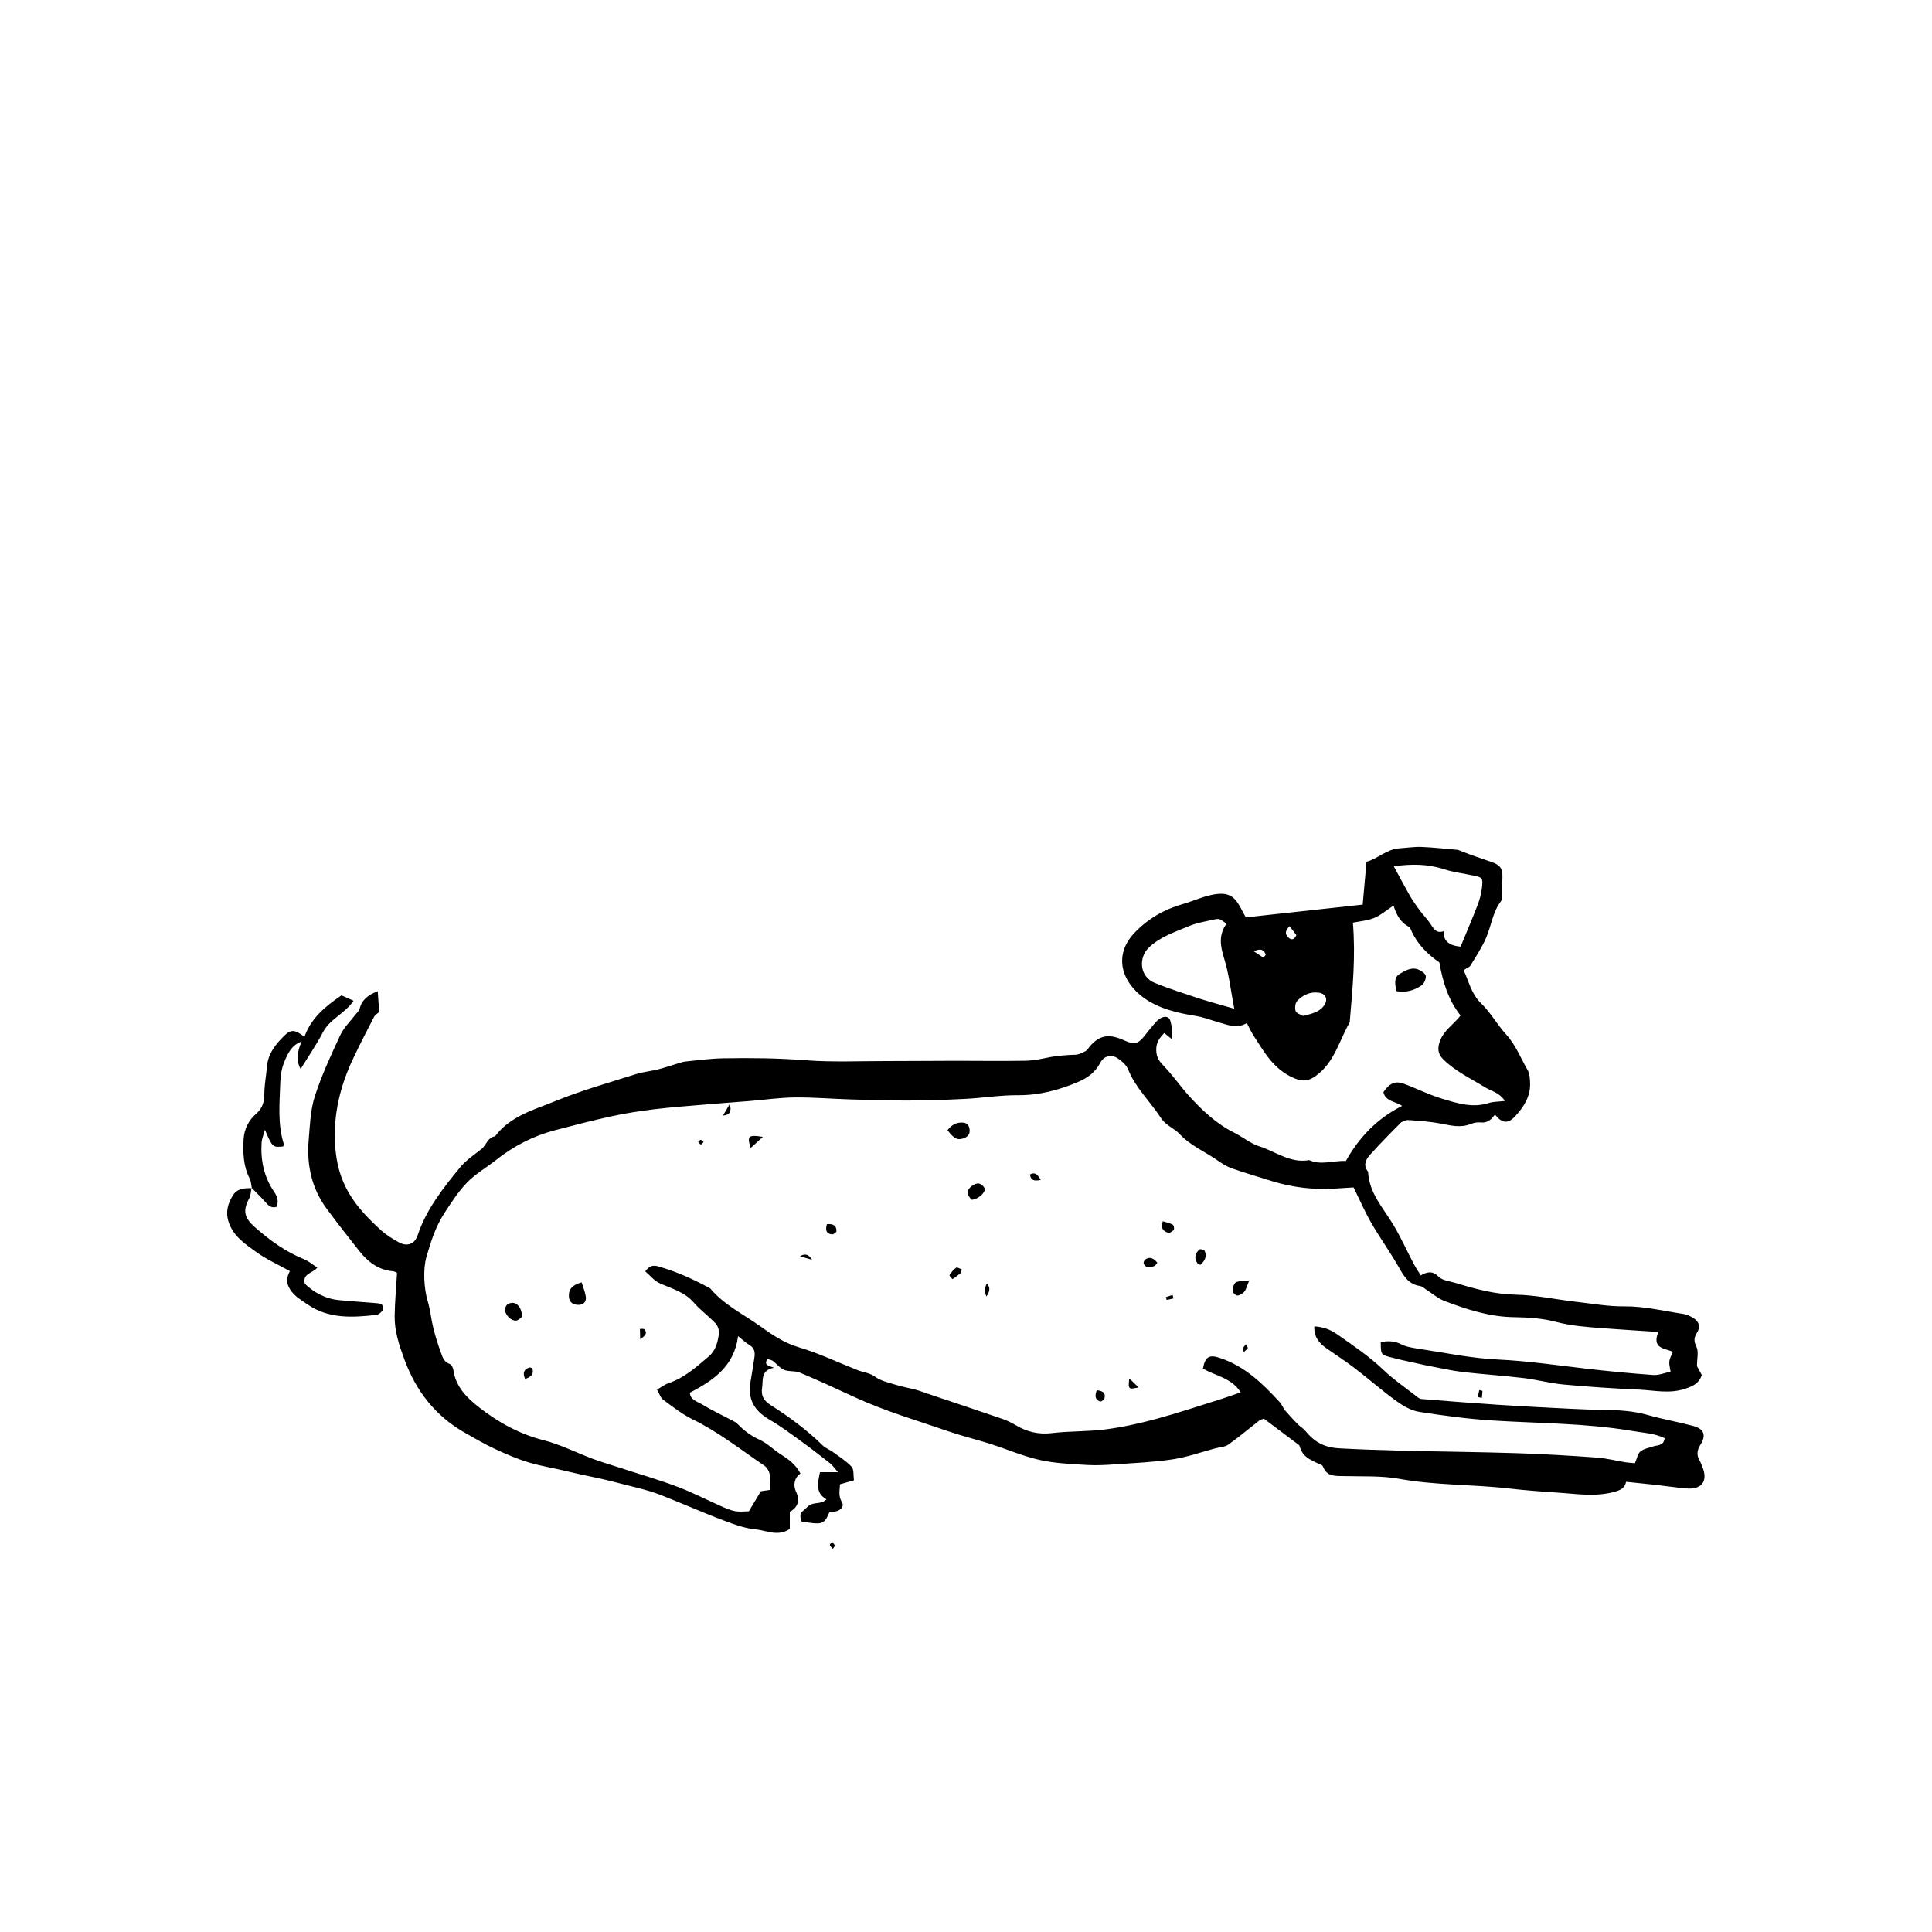 <svg width="150" height="150" viewBox="0 0 150 150" fill="none" xmlns="http://www.w3.org/2000/svg">
<g clip-path="url(#clip0_854_12001)">
<path d="M29.468 78.551C29.34 78.668 29.13 78.78 29.04 78.953C28.485 80.021 27.934 81.094 27.42 82.181C26.396 84.338 25.852 86.618 26.025 88.995C26.089 89.888 26.254 90.803 26.629 91.703C27.277 93.263 28.361 94.399 29.55 95.486C29.977 95.876 30.488 96.199 31.005 96.473C31.628 96.803 32.201 96.578 32.422 95.918C33.097 93.881 34.406 92.246 35.726 90.63C36.184 90.068 36.829 89.655 37.403 89.19C37.77 88.89 37.864 88.298 38.438 88.223C39.611 86.648 41.456 86.168 43.125 85.485C45.146 84.656 47.261 84.064 49.35 83.4C49.909 83.224 50.505 83.171 51.075 83.029C51.574 82.905 52.065 82.733 52.56 82.586C52.781 82.523 52.999 82.436 53.224 82.414C54.199 82.316 55.178 82.181 56.156 82.166C58.282 82.129 60.409 82.151 62.539 82.316C64.62 82.478 66.72 82.376 68.812 82.38C70.612 82.38 72.412 82.361 74.216 82.358C76.013 82.358 77.812 82.388 79.609 82.354C80.25 82.343 80.891 82.204 81.525 82.073C81.96 81.983 82.984 81.893 83.475 81.889C83.745 81.889 84.022 81.739 84.274 81.611C84.409 81.54 84.499 81.379 84.604 81.251C85.444 80.254 86.246 80.299 87.323 80.79C88.046 81.116 88.339 81.068 88.834 80.456C89.164 80.051 89.475 79.628 89.839 79.253C89.996 79.091 90.259 78.945 90.476 78.945C90.844 78.945 90.889 79.316 90.941 79.583C91.005 79.89 90.983 80.216 91.009 80.7C90.728 80.471 90.57 80.344 90.39 80.201C90.034 80.584 89.752 80.929 89.771 81.548C89.786 82.114 90.011 82.406 90.371 82.778C91.054 83.486 91.62 84.308 92.276 85.043C93.308 86.186 94.436 87.251 95.816 87.938C96.487 88.271 97.095 88.789 97.759 88.995C99.034 89.396 100.181 90.341 101.644 90.071C102.566 90.491 103.508 90.094 104.494 90.139C105.506 88.324 106.894 86.85 108.863 85.86C108.323 85.5 107.569 85.519 107.408 84.791C107.891 84.09 108.326 83.891 109.02 84.15C109.995 84.51 110.933 84.99 111.926 85.29C113.108 85.646 114.304 86.048 115.579 85.639C115.935 85.523 116.333 85.538 116.839 85.478C116.408 84.806 115.763 84.709 115.271 84.401C114.169 83.719 112.984 83.171 112.046 82.238C111.589 81.784 111.615 81.326 111.803 80.809C112.069 80.093 112.676 79.65 113.168 79.114C113.231 79.043 113.291 78.968 113.396 78.844C112.448 77.648 112.016 76.234 111.75 74.719C110.854 74.104 110.07 73.335 109.594 72.296C109.541 72.18 109.493 72.015 109.399 71.966C108.746 71.629 108.416 71.036 108.195 70.305C107.633 70.676 107.198 71.063 106.695 71.269C106.174 71.483 105.581 71.524 105.038 71.636C105.259 74.265 105.015 76.736 104.805 79.204C104.801 79.268 104.805 79.346 104.775 79.399C103.969 80.816 103.59 82.508 102.161 83.528C101.651 83.891 101.22 84.023 100.496 83.719C98.88 83.04 98.145 81.668 97.29 80.344C97.114 80.074 96.986 79.77 96.806 79.429C96.019 79.901 95.28 79.556 94.534 79.346C93.971 79.189 93.424 78.968 92.85 78.878C91.41 78.649 89.974 78.315 88.8 77.468C87.124 76.26 86.374 74.179 88.125 72.379C89.164 71.31 90.401 70.598 91.83 70.193C92.55 69.99 93.236 69.668 93.964 69.503C94.627 69.353 95.374 69.263 95.891 69.84C96.24 70.226 96.442 70.748 96.724 71.224C99.671 70.901 102.709 70.571 105.799 70.234C105.896 69.143 105.994 68.051 106.095 66.908C106.961 66.683 107.651 65.929 108.638 65.865C109.215 65.828 109.796 65.734 110.37 65.756C111.315 65.794 112.256 65.906 113.201 65.985L114.199 66.371C114.72 66.551 115.241 66.739 115.766 66.915C116.46 67.144 116.666 67.414 116.648 68.119C116.636 68.576 116.621 69.034 116.603 69.491C116.595 69.653 116.625 69.855 116.539 69.964C115.894 70.804 115.789 71.854 115.391 72.788C115.065 73.549 114.6 74.254 114.165 74.963C114.075 75.109 113.861 75.173 113.633 75.323C114.053 76.211 114.221 77.153 114.986 77.891C115.729 78.608 116.239 79.553 116.94 80.318C117.686 81.131 118.058 82.148 118.598 83.066C118.766 83.351 118.781 83.749 118.796 84.098C118.83 85.159 118.279 85.976 117.6 86.704C117.068 87.274 116.588 87.206 116.066 86.528C115.796 86.914 115.481 87.206 114.956 87.146C114.705 87.116 114.42 87.169 114.184 87.266C113.4 87.581 112.654 87.386 111.874 87.236C111.053 87.079 110.209 87.023 109.373 86.963C109.166 86.948 108.889 87.041 108.743 87.184C107.951 87.968 107.183 88.766 106.429 89.588C106.065 89.985 105.784 90.435 106.219 90.975C106.294 92.636 107.404 93.795 108.195 95.119C108.78 96.098 109.245 97.148 109.778 98.156C109.928 98.441 110.115 98.708 110.31 99.023C110.82 98.73 111.221 98.648 111.698 99.124C112.009 99.435 112.598 99.48 113.066 99.623C114.566 100.084 116.074 100.489 117.668 100.519C119.265 100.549 120.833 100.901 122.411 101.078C123.634 101.213 124.853 101.441 126.116 101.426C127.658 101.411 129.203 101.79 130.74 102.023C130.991 102.06 131.239 102.191 131.46 102.326C131.918 102.604 132.049 103.02 131.749 103.481C131.49 103.883 131.516 104.16 131.719 104.591C131.891 104.959 131.753 105.469 131.753 106.069C131.824 106.196 131.978 106.485 132.128 106.759C131.918 107.389 131.49 107.599 130.868 107.813C129.645 108.233 128.464 107.948 127.275 107.891C125.31 107.805 123.349 107.674 121.391 107.494C120.36 107.4 119.344 107.119 118.313 106.995C116.723 106.804 115.125 106.703 113.535 106.519C112.71 106.421 111.896 106.226 111.075 106.076C110.948 106.054 110.816 106.031 110.689 106.001C109.766 105.791 108.836 105.611 107.925 105.368C107.198 105.173 107.209 105.139 107.201 104.198C107.745 104.104 108.251 104.096 108.788 104.37C109.2 104.58 109.699 104.651 110.171 104.723C112.211 105.03 114.225 105.458 116.299 105.555C118.564 105.66 120.81 105.99 123.064 106.253C124.826 106.459 126.593 106.628 128.359 106.755C128.786 106.785 129.229 106.594 129.701 106.496C129.66 106.189 129.578 105.938 129.604 105.698C129.634 105.458 129.773 105.229 129.881 104.951C129.285 104.693 128.213 104.719 128.756 103.414C127.268 103.316 125.865 103.23 124.466 103.125C123.233 103.031 122.01 102.949 120.791 102.626C119.756 102.353 118.646 102.281 117.566 102.266C115.658 102.244 113.895 101.67 112.151 101.01C111.675 100.83 111.266 100.47 110.828 100.193C110.636 100.073 110.453 99.878 110.243 99.844C109.339 99.709 108.975 99.049 108.574 98.34C107.921 97.189 107.138 96.109 106.474 94.961C105.971 94.091 105.574 93.165 105.09 92.19C104.618 92.22 104.104 92.254 103.59 92.284C101.955 92.381 100.35 92.19 98.782 91.71C97.736 91.388 96.69 91.073 95.655 90.716C95.291 90.589 94.939 90.383 94.624 90.158C93.623 89.441 92.456 88.976 91.59 88.05C91.159 87.589 90.514 87.383 90.142 86.809C89.317 85.53 88.166 84.48 87.585 83.021C87.442 82.669 87.075 82.354 86.734 82.14C86.235 81.829 85.699 81.998 85.421 82.519C85.031 83.254 84.435 83.696 83.681 84.011C82.189 84.638 80.674 85.043 79.028 85.031C77.666 85.02 76.309 85.245 74.944 85.316C73.474 85.391 72 85.44 70.53 85.444C69.03 85.451 67.534 85.403 66.034 85.358C64.594 85.313 63.154 85.189 61.714 85.204C60.547 85.215 59.381 85.384 58.215 85.481C57.075 85.575 55.935 85.654 54.799 85.751C53.441 85.868 52.08 85.965 50.726 86.13C49.627 86.265 48.529 86.438 47.449 86.674C45.986 86.993 44.539 87.371 43.091 87.75C41.396 88.193 39.874 88.98 38.501 90.071C37.763 90.66 36.915 91.136 36.266 91.808C35.572 92.528 35.014 93.394 34.466 94.245C33.81 95.265 33.443 96.42 33.109 97.583C32.828 98.565 32.917 100.05 33.21 101.033C33.413 101.715 33.476 102.439 33.649 103.133C33.806 103.763 34.005 104.389 34.226 105C34.354 105.36 34.466 105.743 34.913 105.9C35.051 105.949 35.179 106.196 35.201 106.369C35.381 107.666 36.24 108.518 37.178 109.253C38.678 110.426 40.312 111.338 42.203 111.818C43.519 112.151 44.756 112.789 46.039 113.269C46.718 113.52 47.411 113.723 48.101 113.948C49.594 114.435 51.101 114.87 52.571 115.421C53.726 115.853 54.825 116.426 55.954 116.925C56.31 117.083 56.674 117.251 57.053 117.323C57.398 117.39 57.765 117.338 58.14 117.338C58.447 116.824 58.744 116.329 59.074 115.778C59.303 115.744 59.587 115.703 59.824 115.669C59.805 115.23 59.824 114.818 59.749 114.424C59.704 114.195 59.542 113.929 59.355 113.801C57.521 112.556 55.778 111.176 53.767 110.194C52.954 109.796 52.226 109.219 51.491 108.679C51.281 108.525 51.195 108.203 51.011 107.891C51.311 107.719 51.596 107.494 51.919 107.385C53.149 106.969 54.075 106.121 55.031 105.311C55.575 104.85 55.721 104.205 55.815 103.564C55.852 103.305 55.736 102.945 55.56 102.754C55.024 102.184 54.371 101.719 53.861 101.126C53.141 100.298 52.144 100.05 51.214 99.63C50.797 99.443 50.479 99.034 50.096 98.711C50.404 98.291 50.681 98.201 51.09 98.318C52.481 98.711 53.786 99.296 55.054 99.983C55.084 99.998 55.121 100.005 55.14 100.031C56.209 101.31 57.709 102.03 59.032 102.975C59.955 103.635 60.87 104.265 62.014 104.603C63.57 105.06 65.051 105.776 66.57 106.373C67.028 106.553 67.515 106.579 67.954 106.898C68.389 107.213 68.966 107.34 69.495 107.501C70.028 107.666 70.579 107.764 71.119 107.906C71.404 107.981 71.677 108.09 71.955 108.184C73.905 108.84 75.859 109.489 77.805 110.156C78.172 110.284 78.532 110.453 78.862 110.651C79.736 111.176 80.636 111.39 81.679 111.266C83.062 111.101 84.476 111.158 85.86 110.974C87.184 110.801 88.496 110.509 89.786 110.16C91.489 109.699 93.165 109.136 94.849 108.608C95.336 108.454 95.816 108.278 96.33 108.101C95.591 106.939 94.339 106.834 93.397 106.249C93.57 105.319 93.904 105.161 94.691 105.424C96.634 106.061 98.029 107.415 99.36 108.866C99.532 109.058 99.623 109.324 99.787 109.523C100.095 109.886 100.425 110.235 100.759 110.576C100.939 110.76 101.183 110.891 101.344 111.09C102.049 111.953 102.81 112.384 103.976 112.448C105.544 112.534 107.111 112.586 108.679 112.628C111.724 112.703 114.769 112.729 117.81 112.826C119.865 112.89 121.916 113.018 123.968 113.164C124.71 113.216 125.445 113.408 126.184 113.528C126.435 113.569 126.694 113.58 126.938 113.603C127.088 113.258 127.14 112.883 127.354 112.699C127.609 112.481 127.999 112.421 128.336 112.305C128.685 112.181 129.173 112.275 129.24 111.66C128.456 111.274 127.568 111.244 126.713 111.098C123.143 110.49 119.528 110.516 115.931 110.291C114.008 110.171 112.088 109.916 110.183 109.616C109.564 109.519 108.945 109.159 108.424 108.784C107.314 107.981 106.279 107.07 105.191 106.234C104.494 105.698 103.755 105.218 103.031 104.715C102.454 104.314 102.004 103.841 102.045 102.979C102.731 103.016 103.294 103.23 103.808 103.59C105.06 104.468 106.328 105.319 107.441 106.388C108.21 107.123 109.103 107.73 109.943 108.386C110.066 108.484 110.209 108.608 110.351 108.619C112.369 108.784 114.386 108.941 116.408 109.073C118.238 109.193 120.068 109.283 121.898 109.376C122.749 109.421 123.604 109.451 124.455 109.463C125.633 109.478 126.795 109.534 127.943 109.864C129.098 110.194 130.29 110.396 131.453 110.708C132.3 110.936 132.491 111.431 132.023 112.166C131.738 112.616 131.715 113.003 131.978 113.441C132.06 113.58 132.113 113.741 132.173 113.891C132.63 114.998 132.12 115.676 130.894 115.56C130.08 115.485 129.266 115.365 128.453 115.275C127.74 115.196 127.024 115.125 126.251 115.046C126.143 115.519 125.843 115.691 125.34 115.826C123.829 116.239 122.34 115.973 120.84 115.879C119.61 115.8 118.376 115.706 117.15 115.564C114.326 115.241 111.469 115.328 108.653 114.818C107.246 114.563 105.776 114.641 104.333 114.604C103.669 114.589 103.013 114.66 102.713 113.854C102.664 113.719 102.398 113.659 102.229 113.576C101.303 113.138 101.108 112.924 100.875 112.211C99.885 111.469 99.034 110.828 98.126 110.145C98.044 110.179 97.875 110.213 97.755 110.306C96.96 110.921 96.195 111.574 95.374 112.155C95.1 112.35 94.695 112.358 94.35 112.451C93.248 112.744 92.164 113.134 91.043 113.303C89.595 113.524 88.121 113.584 86.659 113.685C85.912 113.738 85.159 113.786 84.416 113.741C83.183 113.663 81.926 113.621 80.73 113.351C79.41 113.055 78.146 112.504 76.849 112.091C75.795 111.758 74.715 111.499 73.669 111.139C71.194 110.288 68.685 109.556 66.289 108.446C64.905 107.805 63.506 107.16 62.093 106.568C61.725 106.414 61.249 106.511 60.877 106.358C60.544 106.219 60.3 105.881 59.996 105.656C59.88 105.574 59.711 105.563 59.569 105.518C59.291 106.013 59.678 106.039 60.097 106.189C59.025 106.391 59.265 107.171 59.167 107.768C59.078 108.319 59.273 108.731 59.801 109.069C61.252 109.991 62.64 111.011 63.874 112.223C64.099 112.444 64.429 112.56 64.691 112.751C65.183 113.111 65.715 113.441 66.12 113.884C66.311 114.094 66.244 114.54 66.3 114.93C65.906 115.043 65.599 115.133 65.216 115.241C65.201 115.684 65.066 116.134 65.366 116.629C65.561 116.951 65.284 117.27 64.845 117.353C64.691 117.383 64.53 117.383 64.403 117.394C63.975 118.369 63.859 118.403 62.205 118.121C62.044 117.364 62.182 117.503 62.693 116.989C63.131 116.543 63.705 116.865 64.166 116.408C63.292 115.905 63.487 115.136 63.664 114.3H65.059C64.766 113.963 64.639 113.764 64.459 113.621C63.72 113.04 62.974 112.459 62.212 111.908C61.425 111.338 60.641 110.745 59.801 110.258C58.508 109.508 58.035 108.634 58.282 107.205C58.388 106.594 58.489 105.983 58.575 105.368C58.627 104.996 58.583 104.659 58.196 104.434C57.922 104.276 57.69 104.044 57.304 103.74C57.004 106.091 55.369 107.183 53.561 108.131C53.595 108.694 54.12 108.806 54.469 109.016C55.294 109.515 56.171 109.924 57.023 110.378C57.161 110.453 57.278 110.565 57.39 110.678C57.851 111.143 58.361 111.506 58.976 111.784C59.58 112.058 60.071 112.571 60.641 112.931C61.234 113.306 61.789 113.711 62.145 114.401C61.71 114.701 61.541 115.249 61.811 115.83C62.16 116.584 61.875 117.064 61.32 117.383V118.71C60.367 119.325 59.513 118.819 58.657 118.736C58.305 118.703 57.953 118.631 57.611 118.534C57.146 118.403 56.693 118.238 56.242 118.069C55.751 117.889 55.267 117.69 54.784 117.495C53.64 117.03 52.504 116.546 51.356 116.093C50.175 115.628 48.934 115.391 47.715 115.065C46.549 114.754 45.364 114.559 44.197 114.27C43.151 114.011 42.083 113.85 41.055 113.543C40.151 113.273 39.278 112.89 38.419 112.493C37.624 112.121 36.859 111.675 36.094 111.24C33.818 109.946 32.31 108.019 31.406 105.57C30.997 104.464 30.626 103.361 30.641 102.176C30.656 101.093 30.758 100.009 30.825 98.831C30.799 98.82 30.66 98.711 30.51 98.7C29.381 98.603 28.567 97.976 27.9 97.133C27.03 96.034 26.16 94.931 25.331 93.799C24.18 92.224 23.805 90.416 23.966 88.504C24.064 87.371 24.098 86.194 24.439 85.129C24.964 83.498 25.695 81.923 26.422 80.363C26.692 79.781 27.191 79.309 27.585 78.788C27.705 78.63 27.885 78.488 27.926 78.311C28.099 77.599 28.605 77.239 29.325 76.958C29.366 77.509 29.404 78.03 29.441 78.536L29.468 78.551ZM95.22 71.715C94.688 71.318 94.684 71.295 94.166 71.411C93.529 71.554 92.869 71.663 92.276 71.918C91.207 72.371 90.097 72.713 89.198 73.568C88.376 74.351 88.47 75.825 89.647 76.309C90.705 76.74 91.796 77.089 92.88 77.449C93.562 77.678 94.256 77.865 94.946 78.068C95.183 78.139 95.422 78.203 95.828 78.315C95.558 76.909 95.415 75.604 95.032 74.374C94.729 73.406 94.616 72.563 95.224 71.719L95.22 71.715ZM108.214 67.26C108.664 68.089 109.039 68.805 109.44 69.506C109.669 69.9 109.928 70.275 110.198 70.643C110.486 71.033 110.835 71.374 111.094 71.779C111.341 72.169 111.574 72.495 112.106 72.289C112.024 73.009 112.455 73.41 113.4 73.496C113.835 72.443 114.296 71.366 114.716 70.275C114.889 69.829 115.016 69.349 115.065 68.873C115.136 68.141 115.091 68.126 114.375 67.973C113.61 67.808 112.823 67.721 112.084 67.478C110.816 67.065 109.553 67.076 108.21 67.256L108.214 67.26ZM101.186 78.881C101.824 78.701 102.416 78.6 102.791 78.079C103.133 77.61 102.953 77.149 102.386 77.07C101.723 76.976 101.153 77.254 100.714 77.708C100.556 77.873 100.515 78.274 100.598 78.506C100.661 78.686 100.999 78.773 101.186 78.881ZM100.129 71.91C99.802 72.221 99.731 72.495 100.016 72.776C100.245 72.998 100.478 72.994 100.65 72.604C100.5 72.401 100.331 72.18 100.129 71.914V71.91ZM98.1 74.359C98.156 74.28 98.216 74.201 98.272 74.123C98.145 73.781 97.946 73.583 97.343 73.856C97.665 74.07 97.882 74.216 98.1 74.359Z" fill="black"/>
<path d="M19.556 92.254C19.5 92.002 19.496 91.725 19.384 91.504C18.885 90.536 18.859 89.497 18.911 88.459C18.949 87.694 19.309 86.97 19.864 86.493C20.415 86.021 20.516 85.522 20.524 84.874C20.531 84.195 20.67 83.516 20.723 82.834C20.801 81.814 21.398 81.075 22.073 80.411C22.601 79.886 22.931 79.942 23.636 80.505C24.142 79.053 25.249 78.138 26.509 77.28C26.76 77.388 27.045 77.516 27.45 77.696C26.767 78.705 25.605 79.114 25.073 80.141C24.57 81.116 23.94 82.023 23.344 82.991C23.009 82.431 23.034 81.722 23.419 80.865C22.646 81.124 22.339 81.799 22.073 82.447C21.878 82.92 21.78 83.463 21.765 83.977C21.716 85.597 21.532 87.232 22.035 88.822C22.05 88.875 22.012 88.942 21.997 89.006C21.176 89.1 21.146 89.077 20.569 87.716C20.453 88.147 20.329 88.421 20.31 88.698C20.224 90.071 20.486 91.368 21.277 92.52C21.532 92.895 21.656 93.27 21.469 93.701C21 93.836 20.79 93.532 20.546 93.262C20.22 92.902 19.864 92.561 19.523 92.212L19.552 92.246L19.556 92.254Z" fill="black"/>
<path d="M19.526 92.22C19.47 92.494 19.477 92.802 19.35 93.038C18.825 94.001 18.975 94.556 19.777 95.265C20.933 96.289 22.166 97.185 23.614 97.77C23.966 97.913 24.266 98.179 24.634 98.415C24.293 98.865 23.468 98.847 23.666 99.671C24.405 100.376 25.305 100.86 26.396 100.95C27.311 101.025 28.223 101.104 29.137 101.171C29.445 101.194 29.801 101.213 29.745 101.61C29.719 101.794 29.43 102.064 29.235 102.086C27.371 102.296 25.519 102.416 23.854 101.261C23.378 100.928 22.898 100.673 22.541 100.136C22.151 99.552 22.286 99.124 22.504 98.689C21.619 98.194 20.685 97.778 19.875 97.193C19.02 96.574 18.105 95.978 17.745 94.856C17.497 94.084 17.696 93.439 18.079 92.813C18.416 92.265 18.983 92.235 19.552 92.254L19.523 92.22H19.526Z" fill="black"/>
<path d="M108.431 76.957C108.307 76.459 108.199 75.896 108.656 75.623C109.091 75.36 109.624 75.026 110.197 75.308C110.404 75.409 110.692 75.619 110.7 75.787C110.711 76.028 110.561 76.376 110.366 76.507C109.807 76.89 109.17 77.078 108.431 76.957Z" fill="black"/>
<path d="M45.157 99.562C45.278 99.956 45.431 100.309 45.48 100.673C45.529 101.044 45.33 101.31 44.917 101.31C44.513 101.31 44.209 101.137 44.171 100.699C44.123 100.129 44.4 99.772 45.157 99.562Z" fill="black"/>
<path d="M73.564 87.743C73.83 87.405 74.153 87.172 74.61 87.154C74.936 87.142 75.191 87.233 75.263 87.596C75.338 87.971 75.214 88.226 74.843 88.365C74.355 88.549 74.07 88.425 73.564 87.743Z" fill="black"/>
<path d="M40.538 102.229C40.436 102.3 40.264 102.51 40.072 102.532C39.701 102.57 39.236 102.105 39.218 101.741C39.199 101.4 39.383 101.194 39.724 101.156C40.136 101.107 40.523 101.546 40.538 102.232V102.229Z" fill="black"/>
<path d="M75.409 93.146C75.334 93.011 75.135 92.816 75.12 92.61C75.101 92.269 75.664 91.819 76.016 91.89C76.185 91.924 76.406 92.122 76.448 92.284C76.526 92.595 75.896 93.161 75.405 93.146H75.409Z" fill="black"/>
<path d="M96.994 99.409C96.795 99.881 96.75 100.117 96.615 100.279C96.484 100.432 96.266 100.571 96.075 100.586C95.955 100.597 95.711 100.365 95.711 100.241C95.711 100.009 95.779 99.671 95.936 99.574C96.165 99.435 96.499 99.472 96.997 99.409H96.994Z" fill="black"/>
<path d="M93.191 98.201C93.045 98.138 93.004 98.134 92.989 98.111C92.689 97.703 92.775 97.324 93.12 97.009C93.18 96.953 93.487 97.024 93.525 97.106C93.724 97.545 93.551 97.894 93.191 98.201Z" fill="black"/>
<path d="M90.278 94.819C90.555 94.909 90.825 94.958 91.054 95.085C91.136 95.13 91.185 95.408 91.129 95.486C91.035 95.61 90.802 95.749 90.686 95.711C90.341 95.599 90.079 95.374 90.278 94.819Z" fill="black"/>
<path d="M59.231 88.264C58.822 88.635 58.579 88.86 58.286 89.126C57.979 88.204 58.095 88.08 59.231 88.264Z" fill="black"/>
<path d="M89.858 98.036C89.73 98.186 89.7 98.261 89.647 98.284C89.332 98.4 89.002 98.516 88.8 98.123C88.763 98.047 88.834 97.841 88.912 97.785C89.287 97.534 89.569 97.695 89.854 98.036H89.858Z" fill="black"/>
<path d="M74.565 98.857C74.366 99.015 74.171 99.176 73.957 99.311C73.946 99.319 73.691 99.037 73.718 99C73.86 98.782 74.029 98.565 74.243 98.419C74.317 98.366 74.531 98.509 74.681 98.561C74.644 98.659 74.603 98.76 74.565 98.857Z" fill="black"/>
<path d="M64.2 95.044C64.65 95.003 64.95 95.119 64.942 95.588C64.942 95.678 64.714 95.846 64.605 95.835C64.106 95.786 64.084 95.464 64.2 95.044Z" fill="black"/>
<path d="M85.151 107.936C85.567 107.985 85.871 108.105 85.751 108.577C85.725 108.682 85.481 108.844 85.403 108.814C84.975 108.649 85.016 108.319 85.151 107.936Z" fill="black"/>
<path d="M40.77 107.066C40.541 106.556 40.71 106.298 41.111 106.17C41.175 106.151 41.333 106.234 41.348 106.29C41.453 106.733 41.186 106.916 40.77 107.066Z" fill="black"/>
<path d="M56.134 86.61C56.288 86.351 56.438 86.092 56.655 85.717C56.828 86.282 56.654 86.58 56.134 86.61Z" fill="black"/>
<path d="M87.679 107.018C87.949 107.28 88.147 107.471 88.399 107.719C87.604 107.891 87.581 107.869 87.679 107.018Z" fill="black"/>
<path d="M63.045 97.808C62.678 97.703 62.438 97.632 62.111 97.538C62.491 97.293 62.803 97.383 63.045 97.808Z" fill="black"/>
<path d="M49.703 103.969C49.695 103.601 49.688 103.391 49.684 103.178C49.8 103.185 49.961 103.144 50.021 103.208C50.242 103.433 50.209 103.654 49.703 103.973V103.969Z" fill="black"/>
<path d="M80.805 91.609C80.269 91.725 80.029 91.631 79.965 91.185C80.366 90.975 80.55 91.185 80.805 91.609Z" fill="black"/>
<path d="M76.582 100.658C76.43 100.295 76.444 99.959 76.624 99.649C76.894 99.971 76.868 100.245 76.582 100.658Z" fill="black"/>
<path d="M114.728 108.461C114.769 108.281 114.814 108.101 114.855 107.925C114.938 107.951 115.095 107.974 115.095 108C115.095 108.176 115.069 108.356 115.046 108.532C114.938 108.51 114.833 108.487 114.724 108.465L114.728 108.461Z" fill="black"/>
<path d="M91.11 100.811C90.934 100.849 90.757 100.89 90.581 100.927C90.559 100.856 90.536 100.785 90.514 100.71C90.69 100.65 90.862 100.59 91.039 100.534C91.061 100.627 91.088 100.717 91.11 100.811Z" fill="black"/>
<path d="M64.657 120.248C64.56 120.128 64.44 120.045 64.429 119.955C64.421 119.88 64.545 119.79 64.609 119.711C64.68 119.805 64.778 119.888 64.815 119.993C64.834 120.041 64.733 120.131 64.654 120.251L64.657 120.248Z" fill="black"/>
<path d="M96.731 104.366C96.81 104.527 96.904 104.64 96.877 104.674C96.799 104.786 96.679 104.869 96.574 104.966C96.544 104.88 96.472 104.779 96.495 104.707C96.525 104.602 96.623 104.516 96.731 104.366Z" fill="black"/>
<path d="M54.626 88.669C54.536 88.751 54.446 88.875 54.416 88.86C54.33 88.822 54.27 88.729 54.203 88.657C54.27 88.601 54.334 88.5 54.405 88.496C54.469 88.496 54.54 88.594 54.63 88.669H54.626Z" fill="black"/>
</g>
<defs>
<clipPath id="clip0_854_12001">
<rect width="150" height="150" fill="white"/>
</clipPath>
</defs>
</svg>
